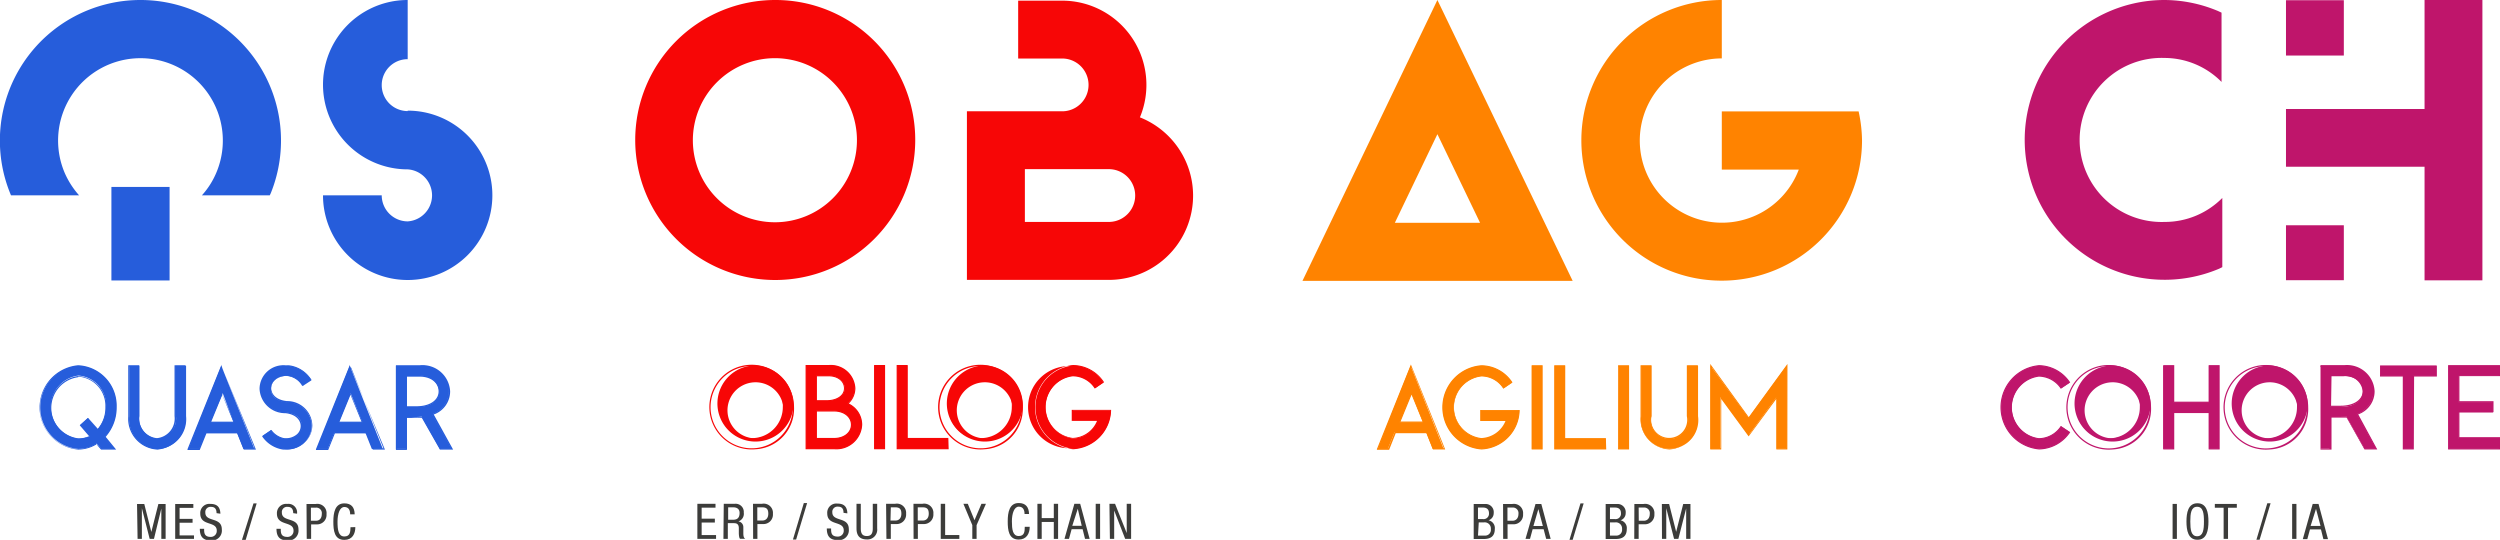 <svg xmlns="http://www.w3.org/2000/svg" viewBox="0 0 227.32 49.09"><defs><style>.cls-1{fill:#3c3c3a;}.cls-2{fill:#265ddb;}.cls-3{fill:#f70606;}.cls-4{fill:#ff8300;}.cls-5{fill:#bf156b;}</style></defs><title>Logos AWENSYS</title><g id="Calque_2" data-name="Calque 2"><g id="Calque_1-2" data-name="Calque 1"><path class="cls-1" d="M12.46,45.83h.66l.64,2.54h0l.64-2.54h.66V49h-.39V46.24h0L14,49h-.39l-.71-2.79h0V49h-.39Z"/><path class="cls-1" d="M15.93,45.83h1.65v.35H16.33v1h1.18v.35H16.33v1.15h1.31V49H15.93Z"/><path class="cls-1" d="M19.69,46.66c0-.33-.12-.57-.49-.57a.47.47,0,0,0-.53.52c0,.9,1.5.36,1.5,1.53a.9.9,0,0,1-1,1c-.75,0-1-.39-1-1.06h.39c0,.35,0,.74.6.74a.54.54,0,0,0,.55-.57c0-.9-1.5-.38-1.5-1.55a.83.83,0,0,1,.93-.88c.61,0,.88.3.9.89Z"/><path class="cls-1" d="M23.05,45.77h.29l-1,3.32H22Z"/><path class="cls-1" d="M26.66,46.66c0-.33-.12-.57-.5-.57a.47.47,0,0,0-.53.52c0,.9,1.51.36,1.51,1.53a.9.9,0,0,1-1,1c-.75,0-1-.39-1-1.06h.39c0,.35,0,.74.6.74a.54.54,0,0,0,.56-.57c0-.9-1.51-.38-1.51-1.55a.84.84,0,0,1,.94-.88.79.79,0,0,1,.89.89Z"/><path class="cls-1" d="M27.87,45.83h.82a.84.84,0,0,1,1,.92.86.86,0,0,1-.92.93h-.48V49h-.4Zm.4,1.52h.47c.28,0,.52-.19.52-.62a.5.5,0,0,0-.55-.57h-.44Z"/><path class="cls-1" d="M32.31,47.93c0,.61-.27,1.16-1,1.16-.91,0-1-.85-1-1.66s.15-1.66,1-1.66c.65,0,.93.37.94,1h-.41c0-.36-.12-.67-.53-.67s-.62.6-.62,1.34.08,1.34.62,1.34.55-.45.56-.84Z"/><path class="cls-2" d="M12.77,0A12.78,12.78,0,0,0,1,17.76H7.19a7.69,7.69,0,0,1-1.32-2.07,7.49,7.49,0,1,1,13.85-.11,7.29,7.29,0,0,1-1.36,2.18h6.17l.09-.19A12.78,12.78,0,0,0,12.77,0ZM10.13,25.5h5.29V17H10.13ZM37.07,10.1h0a2.36,2.36,0,1,1,0-4.72V0a7.7,7.7,0,1,0,0,15.4,2.37,2.37,0,0,1,0,4.73h0a2.37,2.37,0,0,1-2.36-2.37H29.37a7.7,7.7,0,1,0,7.7-7.7Z"/><path class="cls-2" d="M8.78,40.34a3.18,3.18,0,0,1-1.67.48,3.79,3.79,0,0,1,0-7.55A3.62,3.62,0,0,1,10.56,37,4,4,0,0,1,9.5,39.76l.93,1.06H9.21Zm-.61-.7-.87-1L8,38l.9,1a3,3,0,0,0,.74-2,2.7,2.7,0,0,0-2.52-2.85,2.88,2.88,0,0,0,0,5.71A2.51,2.51,0,0,0,8.17,39.64Z"/><path class="cls-2" d="M10.56,40.88H9.19l-.42-.47a3.21,3.21,0,0,1-1.66.47,3.85,3.85,0,0,1,0-7.67A3.68,3.68,0,0,1,10.61,37a4,4,0,0,1-1,2.72Zm-1.32-.11h1.07l-.88-1,0,0a3.91,3.91,0,0,0,1-2.68,3.57,3.57,0,0,0-3.39-3.72,3.74,3.74,0,0,0,0,7.45,3.22,3.22,0,0,0,1.65-.48l0,0ZM7.11,40a2.93,2.93,0,0,1,0-5.81A2.76,2.76,0,0,1,9.69,37a3.12,3.12,0,0,1-.75,2.06l0,0-.9-1-.61.54.88,1-.07,0A2.37,2.37,0,0,1,7.11,40Zm0-5.7a2.82,2.82,0,0,0,0,5.59,2.44,2.44,0,0,0,1-.22l-.86-1L8,38l.89,1A3,3,0,0,0,9.58,37,2.65,2.65,0,0,0,7.11,34.25Z"/><path class="cls-2" d="M16,33.27h.92v4.57a2.73,2.73,0,0,1-2.58,3,2.73,2.73,0,0,1-2.59-3V33.27h.92v4.57A1.85,1.85,0,0,0,14.3,39.9,1.85,1.85,0,0,0,16,37.84Z"/><path class="cls-2" d="M14.3,40.88a2.8,2.8,0,0,1-2.64-3V33.21h1v4.63a1.79,1.79,0,0,0,1.61,2,1.79,1.79,0,0,0,1.6-2V33.21h1v4.63A2.8,2.8,0,0,1,14.3,40.88Zm-2.53-7.56v4.52a2.69,2.69,0,0,0,2.53,2.93,2.69,2.69,0,0,0,2.52-2.93V33.32H16v4.52A1.9,1.9,0,0,1,14.3,40a1.9,1.9,0,0,1-1.72-2.11V33.32Z"/><path class="cls-2" d="M17.13,40.82l3-7.55,3,7.55h-1l-.6-1.5H18.73l-.61,1.5Zm2-2.43h2.12l-1-2.64Z"/><path class="cls-2" d="M23.27,40.88h-1.1l0,0-.59-1.47H18.77l-.61,1.51H17.05l0-.08,3.09-7.68,0,.13Zm-1-.11h.87l-2.94-7.35-3,7.35h.88l.6-1.51h2.95v0Zm-.93-2.32H19l1.15-2.84,0,.12Zm-2.13-.11h2l-1-2.44Z"/><path class="cls-2" d="M28.35,38.72a2.18,2.18,0,0,1-2.6,2.09,2.72,2.72,0,0,1-1.87-1.19l.75-.51a1.92,1.92,0,0,0,1.21.78c1,.09,1.6-.52,1.6-1.15S27,37.62,26,37.51a2.27,2.27,0,0,1-2.3-2.16A2.11,2.11,0,0,1,26,33.28h.32a2.8,2.8,0,0,1,2,1.3l-.77.5a1.9,1.9,0,0,0-1.3-.89c-1-.09-1.61.53-1.61,1.16s.46,1.12,1.49,1.23A2.21,2.21,0,0,1,28.35,38.72Z"/><path class="cls-2" d="M26.05,40.88h-.31a2.79,2.79,0,0,1-1.91-1.21l0,0,.85-.58,0,0a1.85,1.85,0,0,0,1.17.75A1.55,1.55,0,0,0,27,39.49a1,1,0,0,0,.34-.75c0-.47-.36-1.06-1.39-1.17a2.32,2.32,0,0,1-2.35-2.22A2.17,2.17,0,0,1,26,33.22a1.77,1.77,0,0,1,.32,0,2.8,2.8,0,0,1,2,1.32l0,0-.86.57,0-.05a1.79,1.79,0,0,0-1.26-.86,1.54,1.54,0,0,0-1.2.34,1,1,0,0,0-.34.76c0,.47.37,1.06,1.43,1.17a2.28,2.28,0,0,1,2.31,2.19,2.11,2.11,0,0,1-.69,1.56A2.36,2.36,0,0,1,26.05,40.88ZM24,39.64a2.7,2.7,0,0,0,1.8,1.12,2.41,2.41,0,0,0,1.89-.56,2,2,0,0,0,.66-1.48,2.17,2.17,0,0,0-2.21-2.08c-1.13-.12-1.53-.77-1.53-1.28a1.17,1.17,0,0,1,.38-.84,1.65,1.65,0,0,1,1.28-.37,1.89,1.89,0,0,1,1.31.87l.68-.45a2.75,2.75,0,0,0-1.91-1.23H26a2.07,2.07,0,0,0-2.24,2A2.22,2.22,0,0,0,26,37.46c1,.11,1.49.73,1.49,1.28a1.11,1.11,0,0,1-.37.83,1.6,1.6,0,0,1-1.28.37,1.88,1.88,0,0,1-1.22-.76Z"/><path class="cls-2" d="M28.81,40.82l3-7.55,3,7.55h-1l-.6-1.5H30.41l-.61,1.5Zm2-2.43h2.13l-1.06-2.64Z"/><path class="cls-2" d="M35,40.88h-1.1l0,0-.59-1.47H30.45l-.61,1.51H28.73l0-.08,3.09-7.68,0,.13Zm-1-.11h.87l-2.94-7.35-3,7.35h.87l.6-1.51h2.95v0ZM33,38.45H30.7l1.15-2.84,0,.12Zm-2.13-.11h2l-1-2.44Z"/><path class="cls-2" d="M37.44,37.92H37v2.9H36V33.27h2.14a2.46,2.46,0,0,1,2.68,2.32,2.23,2.23,0,0,1-1.52,2.08l1.78,3.15H40l-1.65-2.93A8.84,8.84,0,0,1,37.44,37.92ZM37,37h.94c1.22,0,2-.56,2-1.41a1.57,1.57,0,0,0-1.75-1.4H37Z"/><path class="cls-2" d="M41.2,40.88H40v0L38.36,38c-.23,0-.58,0-.92,0H37v2.91H36V33.21h2.2a2.51,2.51,0,0,1,2.73,2.38,2.23,2.23,0,0,1-1.49,2.1Zm-1.12-.11H41l-1.77-3.13.06,0a2.16,2.16,0,0,0,1.48-2,2.41,2.41,0,0,0-2.62-2.27H36.08v7.45h.82v-2.9h.54a6.65,6.65,0,0,0,1,0h0l0,0Zm-2.19-3.72h-1V34.14h1.27A1.62,1.62,0,0,1,40,35.59C40,36.46,39.14,37.05,37.89,37.05ZM37,36.94h.88c1.18,0,2-.54,2-1.35s-.73-1.34-1.7-1.34H37Z"/><path class="cls-1" d="M63.41,45.81h1.65v.35H63.8v1H65v.35H63.8v1.14h1.31V49h-1.7Z"/><path class="cls-1" d="M65.81,45.81h1a.74.74,0,0,1,.82.8.73.73,0,0,1-.49.8h0a.52.52,0,0,1,.45.53l0,.55c0,.35.08.44.17.5h-.47c-.08-.07-.1-.3-.11-.46l0-.5c0-.44-.27-.46-.47-.46h-.53V49h-.4Zm.4,1.45h.38c.24,0,.66,0,.66-.62,0-.32-.2-.51-.58-.51h-.46Z"/><path class="cls-1" d="M68.47,45.81h.81a.84.84,0,0,1,1,.91.86.86,0,0,1-.92.93h-.49V49h-.39Zm.39,1.52h.47c.29,0,.53-.2.53-.62s-.16-.58-.56-.58h-.44Z"/><path class="cls-1" d="M73.09,45.74h.3l-1,3.32h-.29Z"/><path class="cls-1" d="M76.7,46.63c0-.33-.12-.56-.49-.56a.47.47,0,0,0-.53.51c0,.9,1.5.37,1.5,1.53a.9.9,0,0,1-1,1c-.74,0-1-.38-1-1.06h.39c0,.36,0,.74.6.74a.53.53,0,0,0,.55-.56c0-.91-1.5-.38-1.5-1.55a.83.83,0,0,1,.93-.89c.61,0,.88.3.9.89Z"/><path class="cls-1" d="M77.88,45.81h.39v2.24c0,.47.15.69.55.69s.54-.24.54-.69V45.81h.4v2.24a.89.89,0,0,1-.94,1c-.65,0-.94-.35-.94-1Z"/><path class="cls-1" d="M80.57,45.81h.82a.84.84,0,0,1,1,.91.86.86,0,0,1-.92.93H81V49h-.4Zm.4,1.52h.47c.28,0,.52-.2.52-.62s-.16-.58-.55-.58H81Z"/><path class="cls-1" d="M83.06,45.81h.81a.84.84,0,0,1,1,.91.86.86,0,0,1-.92.93h-.49V49h-.39Zm.39,1.52h.47c.29,0,.53-.2.53-.62s-.16-.58-.56-.58h-.44Z"/><path class="cls-1" d="M85.54,45.81h.4v2.84h1.29V49H85.54Z"/><path class="cls-1" d="M87.6,45.81H88l.61,1.49.63-1.49h.41l-.85,1.94V49h-.39V47.75Z"/><path class="cls-1" d="M93.63,47.9c0,.61-.28,1.16-1,1.16-.91,0-1-.85-1-1.66s.15-1.66,1-1.66c.64,0,.92.37.94,1h-.41c0-.37-.13-.67-.53-.67s-.62.6-.62,1.33.07,1.34.62,1.34.54-.45.55-.84Z"/><path class="cls-1" d="M96.21,49h-.39V47.46h-1.1V49h-.39V45.81h.39v1.3h1.1v-1.3h.39Z"/><path class="cls-1" d="M97.69,45.81h.53L99.08,49h-.42l-.22-.88h-1l-.24.88h-.41Zm-.19,2h.86L98,46.26h0Z"/><path class="cls-1" d="M99.63,45.81h.4V49h-.4Z"/><path class="cls-1" d="M100.88,45.81h.51l1.06,2.66h0V45.81h.4V49h-.54l-1-2.58h0V49h-.39Z"/><path class="cls-3" d="M72.14,37a3.46,3.46,0,1,1-3.44-3.77A3.64,3.64,0,0,1,72.14,37Zm-.91,0a2.55,2.55,0,1,0-2.53,2.86A2.71,2.71,0,0,0,71.23,37Z"/><path class="cls-3" d="M68.7,40.85A3.85,3.85,0,1,1,72.2,37,3.69,3.69,0,0,1,68.7,40.85Zm0-7.55A3.74,3.74,0,1,0,72.09,37,3.57,3.57,0,0,0,68.7,33.3Zm0,6.63A2.93,2.93,0,1,1,71.29,37,2.77,2.77,0,0,1,68.7,39.93Zm0-5.71A2.82,2.82,0,1,0,71.18,37,2.65,2.65,0,0,0,68.7,34.22Z"/><path class="cls-3" d="M78.35,38.62a2.31,2.31,0,0,1-2.5,2.18H73.3V33.24h2.06a2.18,2.18,0,0,1,2.36,2.07,1.81,1.81,0,0,1-.64,1.39A2.12,2.12,0,0,1,78.35,38.62Zm-4.13-2.18h.93c1,0,1.65-.46,1.65-1.13s-.61-1.15-1.44-1.15H74.22Zm3.2,2.18c0-.73-.66-1.26-1.57-1.26H74.22v2.51h1.63C76.76,39.87,77.42,39.34,77.42,38.62Z"/><path class="cls-3" d="M75.85,40.85h-2.6V33.19h2.11a2.23,2.23,0,0,1,2.42,2.12,1.93,1.93,0,0,1-.6,1.38,2.14,2.14,0,0,1,1.22,1.93A2.35,2.35,0,0,1,75.85,40.85Zm-2.49-.11h2.49a2.25,2.25,0,0,0,2.44-2.12,2.05,2.05,0,0,0-1.23-1.87l-.08,0,.07-.06a1.77,1.77,0,0,0,.62-1.35,2.13,2.13,0,0,0-2.31-2h-2Zm2.49-.81H74.17V37.31h1.68c.94,0,1.63.55,1.63,1.31S76.79,39.93,75.85,39.93Zm-1.57-.11h1.57c.88,0,1.52-.51,1.52-1.2s-.64-1.2-1.52-1.2H74.28Zm.87-3.32h-1V34.11h1.19c.86,0,1.49.5,1.49,1.2S76.17,36.48,75.15,36.5Zm-.87-.11h.87c.95,0,1.59-.45,1.59-1.08s-.58-1.09-1.38-1.09H74.28Z"/><path class="cls-3" d="M79.5,33.24h.93V40.8H79.5Z"/><path class="cls-3" d="M80.48,40.85h-1V33.19h1Zm-.92-.11h.81V33.3h-.81Z"/><path class="cls-3" d="M82.51,39.87H86.2v.93H81.58V33.24h.93Z"/><path class="cls-3" d="M86.26,40.85H81.53V33.19h1v6.63h3.7Zm-4.62-.11h4.51v-.81h-3.7V33.3h-.81Z"/><path class="cls-3" d="M93,37a3.46,3.46,0,1,1-3.45-3.77A3.64,3.64,0,0,1,93,37Zm-.92,0a2.55,2.55,0,1,0-2.53,2.86A2.71,2.71,0,0,0,92.05,37Z"/><path class="cls-3" d="M89.52,40.85A3.85,3.85,0,1,1,93,37,3.68,3.68,0,0,1,89.52,40.85Zm0-7.55A3.74,3.74,0,1,0,92.91,37,3.57,3.57,0,0,0,89.52,33.3Zm0,6.63A2.93,2.93,0,1,1,92.11,37,2.77,2.77,0,0,1,89.52,39.93Zm0-5.71A2.82,2.82,0,1,0,92,37,2.65,2.65,0,0,0,89.52,34.22Z"/><path class="cls-3" d="M97.53,37.29H101a3.6,3.6,0,0,1-3.44,3.51,3.8,3.8,0,0,1,0-7.56,3.34,3.34,0,0,1,2.78,1.54l-.76.52a2.46,2.46,0,0,0-2-1.14,2.88,2.88,0,0,0,0,5.71,2.54,2.54,0,0,0,2.29-1.66H97.53Z"/><path class="cls-3" d="M97.57,40.85a3.85,3.85,0,0,1,0-7.66,3.39,3.39,0,0,1,2.82,1.56l0,0-.85.58,0,0a2.38,2.38,0,0,0-2-1.11,2.82,2.82,0,0,0,0,5.6,2.48,2.48,0,0,0,2.21-1.55h-2.3v-1h3.58v.06A3.64,3.64,0,0,1,97.57,40.85Zm0-7.55a3.74,3.74,0,1,0,3.38,4H97.58v.82h2.36l0,.07a2.59,2.59,0,0,1-2.34,1.7,2.93,2.93,0,0,1,0-5.82,2.49,2.49,0,0,1,2,1.11l.67-.45A3.27,3.27,0,0,0,97.57,33.3Z"/><path class="cls-3" d="M70.5,5.29A7.46,7.46,0,1,1,63,12.75,7.47,7.47,0,0,1,70.5,5.29M70.5,0A12.73,12.73,0,1,0,83.22,12.75,12.71,12.71,0,0,0,70.5,0Z"/><path class="cls-3" d="M103.65,10.67A7.66,7.66,0,0,0,96.58.06h-4V5.32h4a2.4,2.4,0,1,1,0,4.8H87.92V25.45h12.9a7.66,7.66,0,0,0,2.83-14.78Zm-2.83,9.51H93.19v-4.8h7.63a2.4,2.4,0,0,1,0,4.8Z"/><path class="cls-1" d="M134,45.83h1a.74.74,0,0,1,.82.82.68.68,0,0,1-.47.66h0a.72.72,0,0,1,.57.79c0,.65-.37.91-1,.91H134Zm.39,1.37h.45a.49.49,0,0,0,.55-.53c0-.33-.17-.52-.55-.52h-.45Zm0,1.5H135a.52.52,0,0,0,.56-.59.56.56,0,0,0-.63-.61h-.47Z"/><path class="cls-1" d="M136.67,45.83h.82a.84.84,0,0,1,1,.91.86.86,0,0,1-.92.93h-.49V49h-.4Zm.4,1.52h.47c.28,0,.53-.2.53-.62a.51.51,0,0,0-.56-.58h-.44Z"/><path class="cls-1" d="M139.62,45.83h.53L141,49h-.41l-.23-.88h-1l-.24.88h-.41Zm-.19,2h.86l-.41-1.54h0Z"/><path class="cls-1" d="M143.71,45.77H144l-1,3.31h-.29Z"/><path class="cls-1" d="M146,45.83h1a.74.74,0,0,1,.82.82.68.68,0,0,1-.47.66h0a.72.72,0,0,1,.57.79c0,.65-.37.91-1,.91H146Zm.39,1.37h.45a.49.49,0,0,0,.55-.53c0-.33-.17-.52-.55-.52h-.45Zm0,1.5h.54a.52.52,0,0,0,.56-.59.56.56,0,0,0-.63-.61h-.47Z"/><path class="cls-1" d="M148.61,45.83h.82a.84.84,0,0,1,1,.91.86.86,0,0,1-.92.93H149V49h-.4Zm.4,1.52h.47c.28,0,.53-.2.53-.62a.51.51,0,0,0-.56-.58H149Z"/><path class="cls-1" d="M151.11,45.83h.66l.64,2.53h0l.64-2.53h.66V49h-.39V46.23h0L152.61,49h-.39l-.71-2.79h0V49h-.39Z"/><path class="cls-4" d="M118.43,25.54H143L130.7,0Zm8.4-5.28,3.87-8.06,3.88,8.06ZM169,10.13H156.56v5.29h7a7.47,7.47,0,1,1-7-10.11V0a12.76,12.76,0,1,0,12.75,12.76A12.9,12.9,0,0,0,169,10.13Z"/><path class="cls-4" d="M125.27,40.82l3-7.56,3,7.56h-1l-.6-1.51h-2.87l-.61,1.51Zm2-2.43h2.12l-1.05-2.64Z"/><path class="cls-4" d="M131.41,40.87H130.3v0l-.59-1.48h-2.8l-.6,1.51h-1.11l0-.07,3.09-7.69.05.13Zm-1-.11h.87l-2.94-7.35-3,7.35h.87l.61-1.51h2.94l0,0Zm-.94-2.32h-2.28l1.15-2.84.05.13Zm-2.12-.11h2l-1-2.44Z"/><path class="cls-4" d="M134.66,37.31h3.48a3.59,3.59,0,0,1-3.43,3.51,3.79,3.79,0,0,1,0-7.56,3.33,3.33,0,0,1,2.77,1.54l-.76.52a2.42,2.42,0,0,0-2-1.13,2.87,2.87,0,0,0,0,5.7A2.53,2.53,0,0,0,137,38.23h-2.34Z"/><path class="cls-4" d="M134.71,40.87a3.84,3.84,0,0,1,0-7.66,3.41,3.41,0,0,1,2.82,1.56l0,0-.84.57,0,0a2.37,2.37,0,0,0-2-1.11,2.82,2.82,0,0,0,0,5.6,2.48,2.48,0,0,0,2.2-1.55h-2.3v-1h3.59v.06A3.63,3.63,0,0,1,134.71,40.87Zm0-7.55a3.74,3.74,0,0,0,0,7.44,3.53,3.53,0,0,0,3.37-3.4h-3.36v.82h2.36l0,.07a2.61,2.61,0,0,1-2.34,1.7,2.93,2.93,0,0,1,0-5.82,2.51,2.51,0,0,1,2,1.11l.66-.45A3.25,3.25,0,0,0,134.71,33.32Z"/><path class="cls-4" d="M139.29,33.26h.93v7.56h-.93Z"/><path class="cls-4" d="M140.27,40.87h-1V33.21h1Zm-.92-.11h.81V33.32h-.81Z"/><path class="cls-4" d="M142.3,39.89H146v.93h-4.62V33.26h.93Z"/><path class="cls-4" d="M146.05,40.87h-4.73V33.21h1v6.63h3.7Zm-4.62-.11h4.51V40h-3.7V33.32h-.81Z"/><path class="cls-4" d="M147.15,33.26h.92v7.56h-.92Z"/><path class="cls-4" d="M148.13,40.87h-1V33.21h1Zm-.93-.11H148V33.32h-.82Z"/><path class="cls-4" d="M153.47,33.26h.93v4.58a2.61,2.61,0,1,1-5.17,0V33.26h.92v4.58a1.7,1.7,0,1,0,3.32,0Z"/><path class="cls-4" d="M151.81,40.87a2.79,2.79,0,0,1-2.64-3V33.21h1v4.63a1.64,1.64,0,1,0,3.21,0V33.21h1v4.63A2.79,2.79,0,0,1,151.81,40.87Zm-2.53-7.55v4.52a2.56,2.56,0,1,0,5.06,0V33.32h-.81v4.52a1.75,1.75,0,1,1-3.43,0V33.32Z"/><path class="cls-4" d="M159,38l3.47-4.76v7.56h-.93V36.1L159,39.58l-2.55-3.47v4.71h-.92V33.26Z"/><path class="cls-4" d="M162.52,40.87h-1v-4.6L159,39.68l-2.49-3.4v4.59h-1V33.09l.1.14,3.4,4.7,3.52-4.84Zm-.92-.11h.81V33.43L159,38.12l0-.06-3.35-4.63v7.33h.81V35.94l2.6,3.55,2.58-3.56Z"/><path class="cls-1" d="M197.55,45.82h.39V49h-.39Z"/><path class="cls-1" d="M200.81,47.42c0,.8-.15,1.66-1,1.66s-1-.86-1-1.66.15-1.66,1-1.66S200.81,46.61,200.81,47.42Zm-1.65,0c0,.74.07,1.34.62,1.34s.62-.6.62-1.34-.07-1.34-.62-1.34S199.16,46.68,199.16,47.42Z"/><path class="cls-1" d="M202.59,49h-.4V46.17h-.8v-.35h2v.35h-.8Z"/><path class="cls-1" d="M206.16,45.76h.3l-1,3.32h-.29Z"/><path class="cls-1" d="M208.42,45.82h.39V49h-.39Z"/><path class="cls-1" d="M210.29,45.82h.53l.86,3.2h-.42l-.22-.88h-1l-.24.88h-.41Zm-.19,2H211l-.41-1.55h0Z"/><path class="cls-5" d="M187.42,38.76l.77.51a3.38,3.38,0,0,1-2.78,1.54,3.79,3.79,0,0,1,0-7.55,3.38,3.38,0,0,1,2.78,1.54l-.77.51a2.46,2.46,0,0,0-2-1.13,2.88,2.88,0,0,0,0,5.71A2.45,2.45,0,0,0,187.42,38.76Z"/><path class="cls-5" d="M185.41,40.87a3.85,3.85,0,0,1,0-7.67,3.47,3.47,0,0,1,2.83,1.57l0,0-.86.58,0,0a2.43,2.43,0,0,0-2-1.1,2.82,2.82,0,0,0,0,5.59,2.4,2.4,0,0,0,2-1.11l0,0,.86.58,0,0A3.47,3.47,0,0,1,185.41,40.87Zm0-7.56a3.74,3.74,0,0,0,0,7.45,3.32,3.32,0,0,0,2.7-1.47l-.67-.46a2.52,2.52,0,0,1-2,1.11,2.92,2.92,0,0,1,0-5.81,2.52,2.52,0,0,1,2,1.11l.67-.46A3.32,3.32,0,0,0,185.41,33.31Z"/><path class="cls-5" d="M195.54,37a3.46,3.46,0,1,1-3.44-3.77A3.63,3.63,0,0,1,195.54,37Zm-.91,0a2.55,2.55,0,1,0-2.53,2.86A2.72,2.72,0,0,0,194.63,37Z"/><path class="cls-5" d="M192.1,40.87A3.85,3.85,0,1,1,195.59,37,3.69,3.69,0,0,1,192.1,40.87Zm0-7.56A3.74,3.74,0,1,0,195.48,37,3.57,3.57,0,0,0,192.1,33.31Zm0,6.63A2.93,2.93,0,1,1,194.68,37,2.76,2.76,0,0,1,192.1,39.94Zm0-5.7A2.82,2.82,0,1,0,194.57,37,2.65,2.65,0,0,0,192.1,34.24Z"/><path class="cls-5" d="M200.85,33.26h.92v7.55h-.92V37.5h-3.23v3.31h-.93V33.26h.93v3.32h3.23Z"/><path class="cls-5" d="M201.83,40.87h-1V37.56h-3.13v3.31h-1V33.2h1v3.32h3.13V33.2h1Zm-.92-.11h.81V33.31h-.81v3.32h-3.35V33.31h-.81v7.45h.81V37.45h3.35Z"/><path class="cls-5" d="M209.83,37a3.46,3.46,0,1,1-3.45-3.77A3.63,3.63,0,0,1,209.83,37Zm-.92,0a2.55,2.55,0,1,0-2.53,2.86A2.71,2.71,0,0,0,208.91,37Z"/><path class="cls-5" d="M206.38,40.87a3.85,3.85,0,1,1,3.5-3.84A3.68,3.68,0,0,1,206.38,40.87Zm0-7.56A3.74,3.74,0,1,0,209.77,37,3.58,3.58,0,0,0,206.38,33.31Zm0,6.63A2.92,2.92,0,1,1,209,37,2.76,2.76,0,0,1,206.38,39.94Zm0-5.7A2.82,2.82,0,1,0,208.86,37,2.65,2.65,0,0,0,206.38,34.24Z"/><path class="cls-5" d="M212.39,37.91h-.49v2.9H211V33.26h2.15a2.46,2.46,0,0,1,2.67,2.32,2.22,2.22,0,0,1-1.52,2.08l1.78,3.15H215l-1.65-2.93A9.14,9.14,0,0,1,212.39,37.91ZM211.9,37h.94c1.22,0,2-.56,2-1.4a1.56,1.56,0,0,0-1.74-1.4H211.9Z"/><path class="cls-5" d="M216.16,40.87H215v0l-1.63-2.9c-.24,0-.59,0-.93,0H212v2.91h-1V33.2h2.2a2.51,2.51,0,0,1,2.72,2.38,2.23,2.23,0,0,1-1.49,2.1ZM215,40.76H216l-1.77-3.13.06,0a2.14,2.14,0,0,0,1.48-2,2.4,2.4,0,0,0-2.61-2.27H211v7.45h.81V37.85h.54a8.84,8.84,0,0,0,1,0h0l0,0ZM212.84,37h-1V34.13h1.28a1.62,1.62,0,0,1,1.8,1.45C214.93,36.45,214.09,37,212.84,37Zm-.88-.11h.88c1.18,0,2-.54,2-1.35s-.73-1.34-1.69-1.34H212Z"/><path class="cls-5" d="M216.44,33.26h5.06v.92h-2.07v6.63h-.93V34.18h-2.06Z"/><path class="cls-5" d="M219.48,40.87h-1V34.24h-2.07v-1h5.17v1h-2.07Zm-.92-.11h.81V34.13h2.07v-.82h-4.95v.82h2.07Z"/><path class="cls-5" d="M223.57,34.18v2.4h3.11v.92h-3.11v2.39h3.7v.92h-4.62V33.26h4.62v.92Z"/><path class="cls-5" d="M227.32,40.87H222.6V33.2h4.72v1h-3.69v2.28h3.1v1h-3.1v2.27h3.69Zm-4.61-.11h4.5v-.82h-3.69V37.45h3.1v-.82h-3.1v-2.5h3.69v-.82h-4.5Z"/><path class="cls-5" d="M196.79,0a12.72,12.72,0,1,0,5,24.43l.28-.14V18a7.35,7.35,0,0,1-5.24,2.18,7.46,7.46,0,1,1,0-14.91A7.31,7.31,0,0,1,202,7.45V1.15c-.16-.07-.31-.15-.47-.21A12.67,12.67,0,0,0,196.79,0Zm11.07,15.16h12.6V25.49h5.26V0h-5.26V9.91h-12.6Zm0,10.32h5.26v-5h-5.26Z"/><rect class="cls-5" x="207.86" y="0.02" width="5.26" height="5.03"/></g></g></svg>